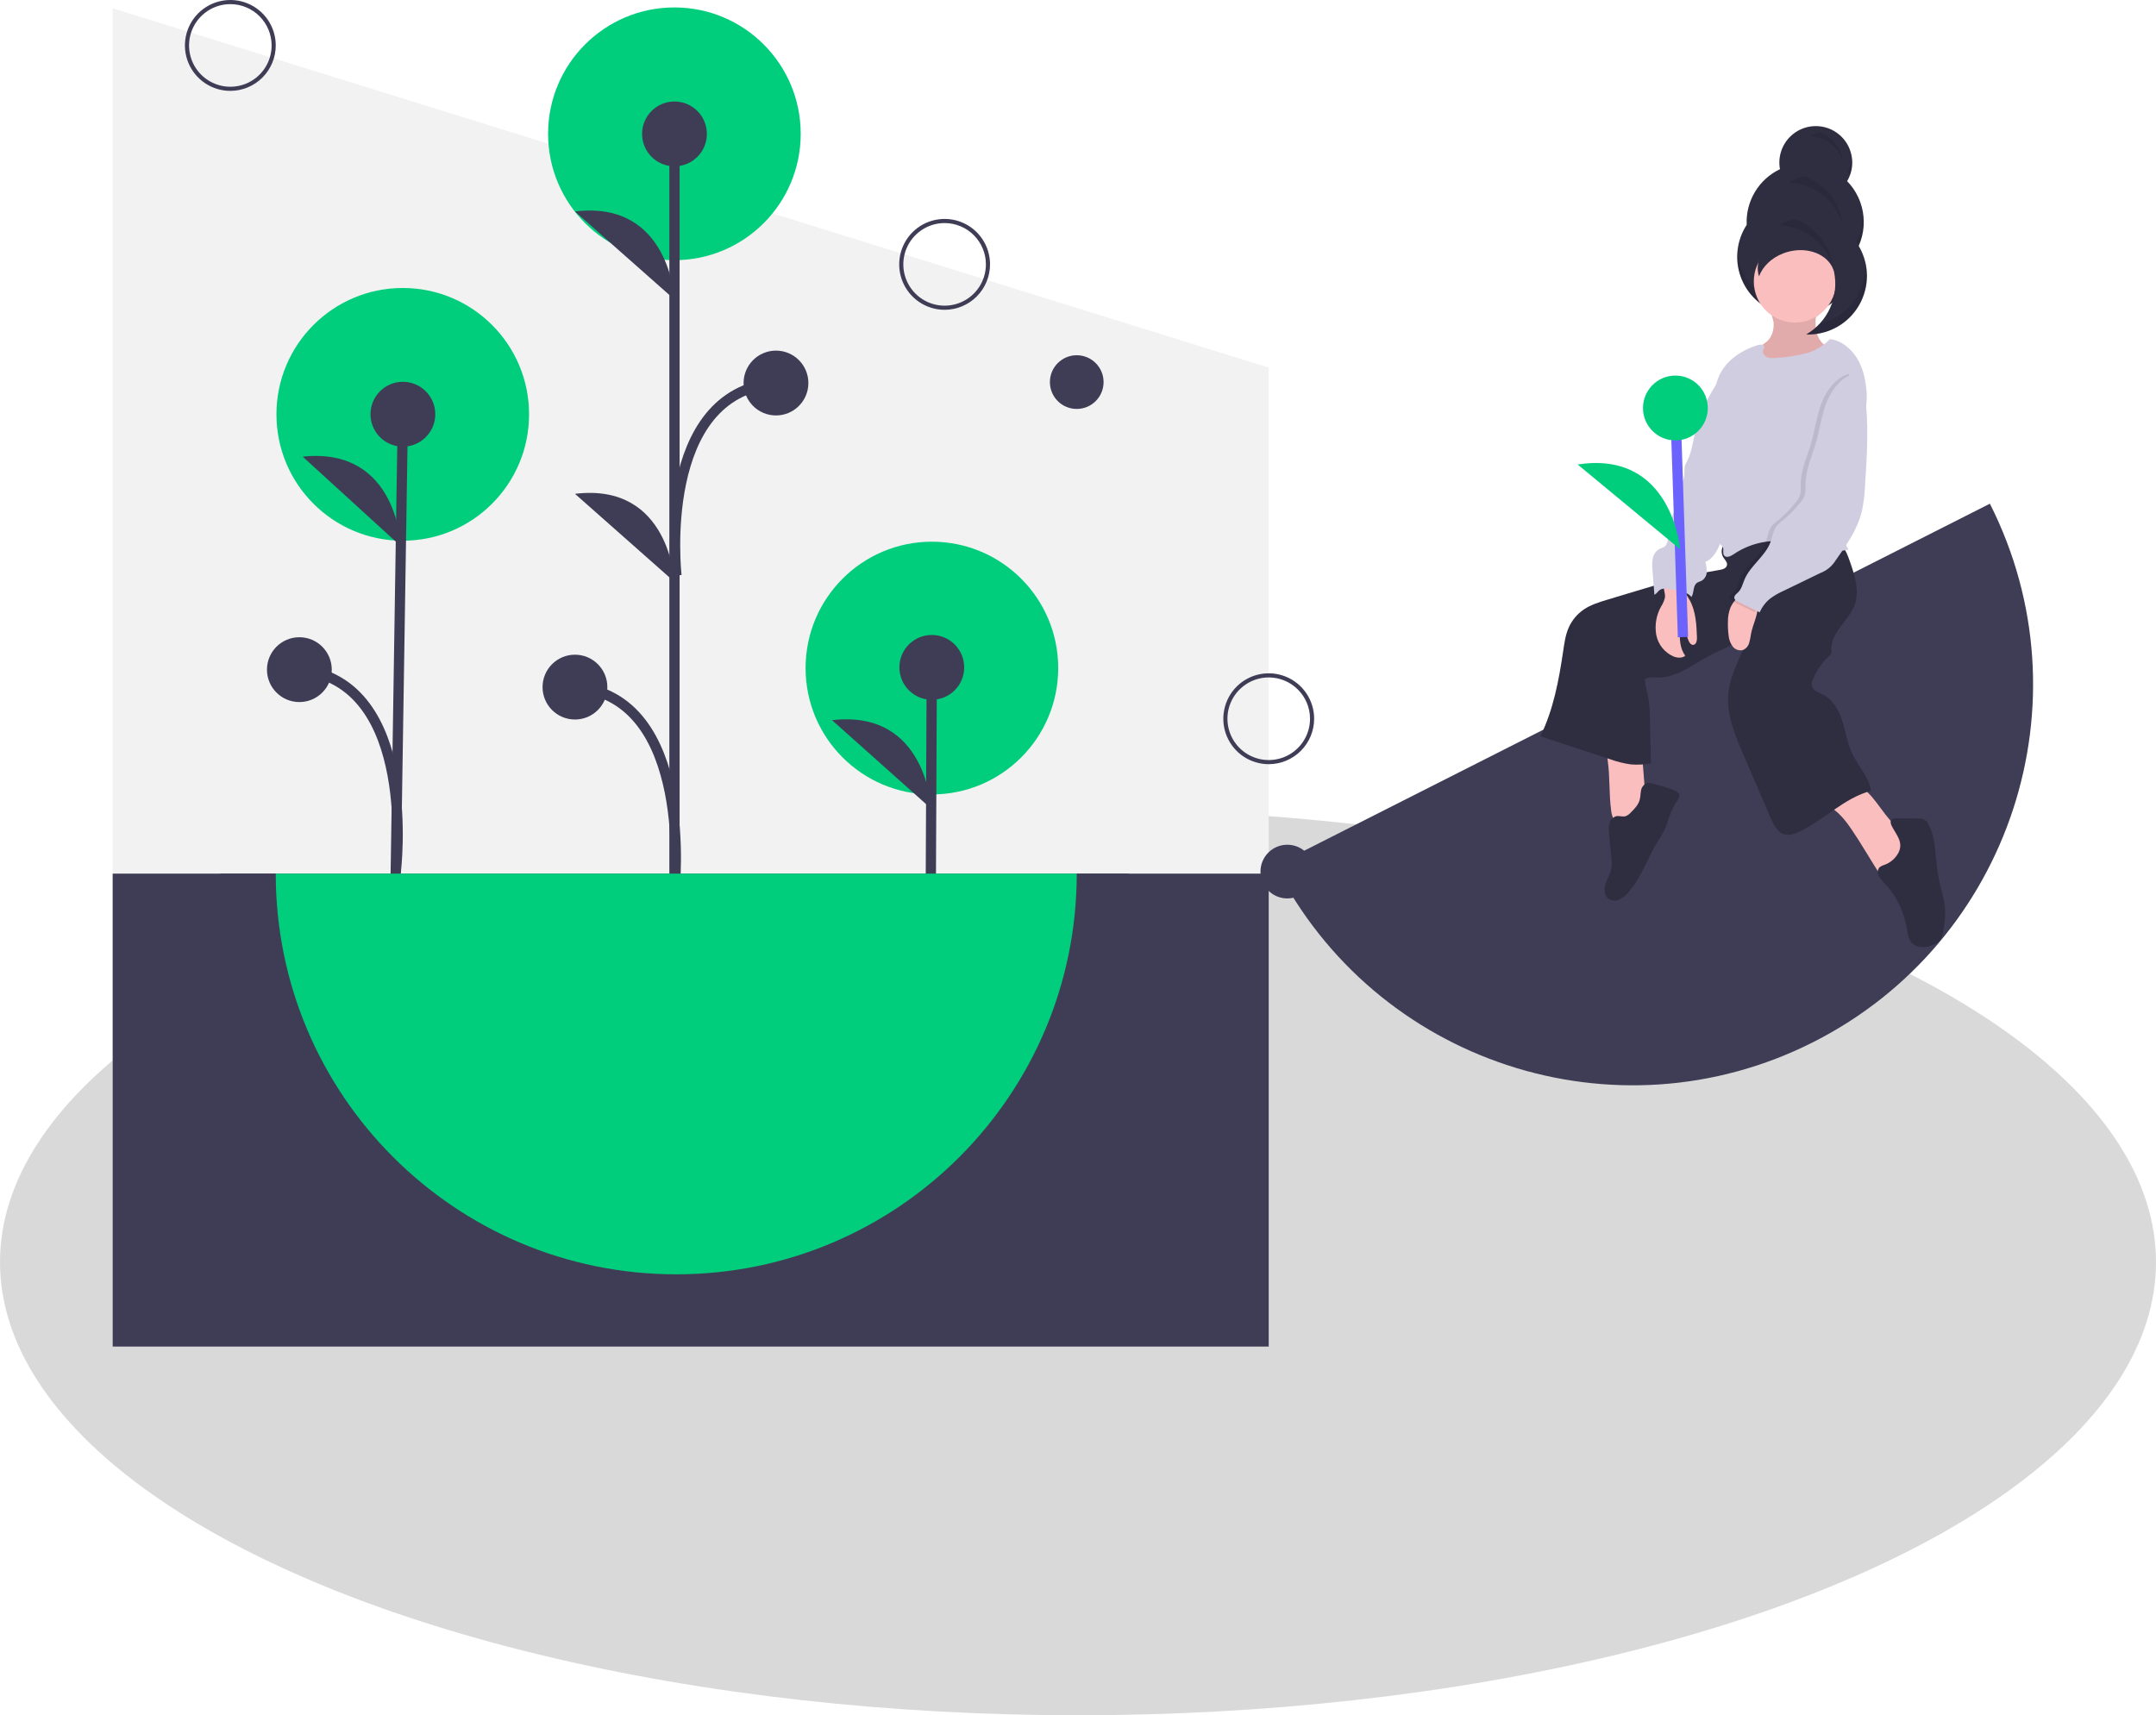 <svg xmlns="http://www.w3.org/2000/svg" width="421" height="335" viewBox="0 0 421 335" fill="none"><ellipse cx="210.5" cy="246.5" rx="210.5" ry="88.5" fill="#D9D9D9"></ellipse><g clip-path="url(#clip0_696_678)"><path d="M247.744 263H22V1.614L247.744 71.801V263Z" fill="#F2F2F2"></path><path d="M220.384 170.627H43.014V253.319H220.384V170.627Z" fill="#3F3D56"></path><path d="M181.971 155.157C195.593 155.157 206.636 144.107 206.636 130.477C206.636 116.846 195.593 105.796 181.971 105.796C168.349 105.796 157.306 116.846 157.306 130.477C157.306 144.107 168.349 155.157 181.971 155.157Z" fill="#00CE7C"></path><path d="M181.748 175.11L181.95 130.341" stroke="#3F3D56" stroke-width="2" stroke-miterlimit="10"></path><path d="M181.95 136.672C185.444 136.672 188.277 133.837 188.277 130.341C188.277 126.844 185.444 124.01 181.95 124.01C178.455 124.01 175.623 126.844 175.623 130.341C175.623 133.837 178.455 136.672 181.95 136.672Z" fill="#3F3D56"></path><path d="M181.825 157.933C181.825 157.933 181.009 138.477 162.47 140.654L181.825 157.933Z" fill="#3F3D56"></path><path d="M78.647 105.606C92.269 105.606 103.312 94.556 103.312 80.925C103.312 67.294 92.269 56.244 78.647 56.244C65.025 56.244 53.982 67.294 53.982 80.925C53.982 94.556 65.025 105.606 78.647 105.606Z" fill="#00CE7C"></path><path d="M77.25 172.04L78.67 80.898" stroke="#3F3D56" stroke-width="2" stroke-miterlimit="10"></path><path d="M78.67 87.229C82.164 87.229 84.997 84.394 84.997 80.898C84.997 77.401 82.164 74.567 78.67 74.567C75.176 74.567 72.343 77.401 72.343 80.898C72.343 84.394 75.176 87.229 78.67 87.229Z" fill="#3F3D56"></path><path d="M78.268 106.678C78.268 106.678 77.668 87.214 59.105 89.186L78.268 106.678Z" fill="#3F3D56"></path><path d="M77.278 170.3C77.278 170.3 81.927 132.961 58.458 130.785" stroke="#3F3D56" stroke-width="2" stroke-miterlimit="10"></path><path d="M58.458 137.116C61.952 137.116 64.785 134.282 64.785 130.785C64.785 127.289 61.952 124.454 58.458 124.454C54.963 124.454 52.131 127.289 52.131 130.785C52.131 134.282 54.963 137.116 58.458 137.116Z" fill="#3F3D56"></path><path d="M131.688 50.813C145.31 50.813 156.353 39.764 156.353 26.133C156.353 12.502 145.31 1.452 131.688 1.452C118.066 1.452 107.024 12.502 107.024 26.133C107.024 39.764 118.066 50.813 131.688 50.813Z" fill="#00CE7C"></path><path d="M131.704 175.555V26.223" stroke="#3F3D56" stroke-width="2" stroke-miterlimit="10"></path><path d="M131.704 32.484C135.198 32.484 138.031 29.649 138.031 26.153C138.031 22.656 135.198 19.822 131.704 19.822C128.21 19.822 125.377 22.656 125.377 26.153C125.377 29.649 128.21 32.484 131.704 32.484Z" fill="#3F3D56"></path><path d="M112.271 140.526C115.765 140.526 118.598 137.691 118.598 134.195C118.598 130.698 115.765 127.864 112.271 127.864C108.777 127.864 105.944 130.698 105.944 134.195C105.944 137.691 108.777 140.526 112.271 140.526Z" fill="#3F3D56"></path><path d="M131.704 58.492C131.704 58.492 130.8 39.04 112.271 41.301L131.704 58.492Z" fill="#3F3D56"></path><path d="M131.704 113.638C131.704 113.638 130.8 94.186 112.271 96.447L131.704 113.638Z" fill="#3F3D56"></path><path d="M131.704 173.815C131.704 173.815 135.771 136.004 112.271 134.195" stroke="#3F3D56" stroke-width="2" stroke-miterlimit="10"></path><path d="M151.525 81.138C155.019 81.138 157.852 78.303 157.852 74.807C157.852 71.31 155.019 68.476 151.525 68.476C148.031 68.476 145.198 71.31 145.198 74.807C145.198 78.303 148.031 81.138 151.525 81.138Z" fill="#3F3D56"></path><path d="M132.092 112.41C132.092 112.41 128.025 76.615 151.525 74.807" stroke="#3F3D56" stroke-width="2" stroke-miterlimit="10"></path><path d="M184.455 60.506C182.701 60.506 180.986 59.986 179.528 59.011C178.069 58.035 176.933 56.65 176.261 55.028C175.59 53.406 175.415 51.622 175.757 49.901C176.099 48.179 176.944 46.598 178.184 45.357C179.424 44.116 181.004 43.271 182.725 42.928C184.445 42.586 186.228 42.761 187.849 43.433C189.469 44.105 190.854 45.242 191.829 46.702C192.803 48.161 193.323 49.877 193.323 51.632C193.321 53.985 192.385 56.24 190.723 57.904C189.06 59.568 186.806 60.504 184.455 60.506ZM184.455 43.564C182.86 43.564 181.301 44.038 179.976 44.924C178.65 45.81 177.616 47.071 177.006 48.545C176.396 50.019 176.236 51.641 176.547 53.206C176.859 54.771 177.626 56.208 178.754 57.337C179.881 58.465 181.318 59.233 182.882 59.544C184.446 59.856 186.067 59.696 187.54 59.085C189.013 58.475 190.272 57.441 191.158 56.114C192.044 54.787 192.517 53.227 192.517 51.632C192.515 49.493 191.664 47.443 190.153 45.93C188.642 44.418 186.592 43.567 184.455 43.564Z" fill="#3F3D56"></path><path d="M44.977 17.748C43.224 17.748 41.509 17.228 40.05 16.253C38.592 15.278 37.455 13.892 36.784 12.27C36.113 10.649 35.937 8.864 36.279 7.143C36.622 5.422 37.466 3.84 38.706 2.599C39.947 1.358 41.527 0.513 43.247 0.171C44.968 -0.172 46.751 0.004 48.371 0.676C49.992 1.347 51.377 2.485 52.351 3.944C53.326 5.403 53.846 7.119 53.846 8.874C53.843 11.227 52.908 13.483 51.245 15.146C49.583 16.81 47.329 17.746 44.977 17.748ZM44.977 0.807C43.383 0.807 41.824 1.28 40.498 2.166C39.172 3.053 38.139 4.313 37.529 5.787C36.919 7.261 36.759 8.883 37.07 10.448C37.381 12.013 38.149 13.451 39.277 14.579C40.404 15.707 41.841 16.475 43.405 16.787C44.968 17.098 46.59 16.938 48.063 16.328C49.536 15.717 50.795 14.683 51.681 13.356C52.567 12.03 53.04 10.47 53.04 8.874C53.037 6.735 52.187 4.685 50.676 3.172C49.164 1.66 47.115 0.809 44.977 0.807Z" fill="#3F3D56"></path><path d="M247.744 149.248C245.99 149.248 244.275 148.728 242.817 147.753C241.358 146.778 240.221 145.392 239.55 143.77C238.879 142.149 238.703 140.364 239.046 138.643C239.388 136.922 240.232 135.34 241.473 134.099C242.713 132.858 244.293 132.013 246.014 131.671C247.734 131.328 249.517 131.504 251.138 132.176C252.758 132.847 254.143 133.985 255.118 135.444C256.092 136.903 256.612 138.619 256.612 140.374C256.61 142.727 255.674 144.983 254.012 146.646C252.349 148.31 250.095 149.246 247.744 149.248ZM247.744 132.307C246.149 132.307 244.59 132.78 243.265 133.666C241.939 134.553 240.905 135.813 240.295 137.287C239.685 138.761 239.525 140.383 239.836 141.948C240.147 143.513 240.915 144.951 242.043 146.079C243.17 147.207 244.607 147.975 246.171 148.287C247.735 148.598 249.356 148.438 250.829 147.828C252.302 147.217 253.561 146.183 254.447 144.856C255.333 143.53 255.806 141.97 255.806 140.374C255.804 138.235 254.953 136.185 253.442 134.672C251.93 133.16 249.881 132.309 247.744 132.307Z" fill="#3F3D56"></path><path d="M210.254 79.868C213.148 79.868 215.495 77.52 215.495 74.624C215.495 71.728 213.148 69.38 210.254 69.38C207.36 69.38 205.014 71.728 205.014 74.624C205.014 77.52 207.36 79.868 210.254 79.868Z" fill="#3F3D56"></path><path d="M251.372 175.468C254.266 175.468 256.612 173.12 256.612 170.224C256.612 167.328 254.266 164.98 251.372 164.98C248.477 164.98 246.131 167.328 246.131 170.224C246.131 173.12 248.477 175.468 251.372 175.468Z" fill="#3F3D56"></path><path d="M247.744 263V170.627H210.254C210.254 213.846 175.241 248.882 132.05 248.882C88.859 248.882 53.846 213.846 53.846 170.627H22V263H247.744Z" fill="#3F3D56"></path><path d="M132.05 248.882C175.241 248.882 210.254 213.846 210.254 170.627H53.846C53.846 213.846 88.859 248.882 132.05 248.882Z" fill="#00CE7C"></path><path d="M354.078 203.525C392.619 184.017 408.059 136.939 388.563 98.374L248.995 169.018C268.49 207.583 315.537 223.033 354.078 203.525Z" fill="#3F3D56"></path><path d="M356.905 57.886C357.165 57.709 357.416 57.52 357.66 57.324C357.151 58.847 356.332 60.248 355.253 61.438C355.001 61.716 354.731 61.977 354.454 62.228C354.449 62.164 354.443 62.101 354.439 62.037C354.407 61.42 354.452 60.77 354.461 60.135C355.422 59.562 356.254 58.796 356.905 57.886Z" fill="url(#paint0_linear_696_678)"></path><path d="M360.687 35.38C361.274 34.391 361.612 33.274 361.673 32.125C361.734 30.976 361.516 29.83 361.037 28.784C360.559 27.738 359.834 26.823 358.925 26.119C358.016 25.414 356.95 24.941 355.818 24.739C354.686 24.537 353.522 24.613 352.426 24.959C351.329 25.306 350.333 25.913 349.523 26.729C348.712 27.545 348.111 28.545 347.772 29.644C347.432 30.743 347.363 31.908 347.572 33.04C345.538 34.009 343.836 35.559 342.679 37.494C341.523 39.429 340.965 41.663 341.074 43.915C340.102 45.407 339.492 47.106 339.292 48.877C339.092 50.647 339.308 52.44 339.923 54.112C340.537 55.784 341.533 57.289 342.832 58.508C344.13 59.727 345.695 60.626 347.402 61.133C349.108 61.64 350.91 61.742 352.662 61.429C354.415 61.117 356.071 60.399 357.498 59.334C358.925 58.268 360.083 56.884 360.881 55.292C361.679 53.699 362.095 51.942 362.095 50.161C362.095 49.978 362.089 49.797 362.081 49.617C363.5 47.438 364.134 44.842 363.881 42.254C363.628 39.666 362.501 37.242 360.687 35.38Z" fill="#2F2E41"></path><g opacity="0.1"><path d="M347.478 31.233C347.51 31.217 347.54 31.199 347.572 31.184C347.549 31.061 347.534 30.935 347.517 30.81C347.514 30.836 347.509 30.862 347.506 30.888C347.492 31.004 347.486 31.118 347.478 31.233Z" fill="black"></path><path d="M363.853 42.885C363.645 44.625 363.039 46.293 362.081 47.761C362.089 47.941 362.095 48.123 362.095 48.305C362.095 51.26 360.953 54.101 358.907 56.233C356.861 58.365 354.071 59.622 351.12 59.741C348.168 59.86 345.286 58.832 343.075 56.873C340.864 54.913 339.497 52.173 339.259 49.227C339.234 49.535 339.219 49.846 339.219 50.161C339.219 53.197 340.424 56.108 342.569 58.254C344.714 60.401 347.623 61.606 350.657 61.606C353.69 61.606 356.6 60.401 358.745 58.254C360.89 56.108 362.095 53.197 362.095 50.161C362.095 49.978 362.089 49.797 362.081 49.617C363.468 47.49 364.106 44.961 363.895 42.431C363.883 42.582 363.872 42.733 363.853 42.885Z" fill="black"></path><path d="M361.626 30.802C361.502 31.764 361.183 32.691 360.687 33.524C360.887 33.73 361.076 33.945 361.26 34.165C361.65 33.09 361.776 31.936 361.626 30.802H361.626Z" fill="black"></path></g><path d="M314.595 158.177C314.649 158.828 314.826 159.463 315.115 160.05C315.262 160.341 315.476 160.594 315.74 160.787C316.003 160.98 316.309 161.108 316.631 161.161C317.224 161.164 317.805 160.996 318.304 160.675C319.322 160.143 320.379 159.524 320.911 158.505C321.425 157.519 321.351 156.341 321.264 155.231L320.581 146.504C318.933 146.459 317.278 146.459 315.632 146.549C314.002 146.638 313.716 147.022 313.943 148.615C314.394 151.785 314.174 155.005 314.595 158.177Z" fill="#FBBEBE"></path><path d="M362.925 164.076L366.845 170.413C367.013 170.781 367.319 171.069 367.697 171.215C367.979 171.255 368.265 171.206 368.516 171.072C369.824 170.501 370.824 169.415 371.784 168.359C372.436 167.643 373.109 166.887 373.354 165.95C373.48 165.442 373.475 164.909 373.337 164.404C373.2 163.898 372.936 163.436 372.57 163.062C372.113 162.663 371.618 162.309 371.093 162.005C367.994 159.914 366.596 155.941 363.537 153.791C363.36 153.645 363.145 153.552 362.917 153.525C362.69 153.538 362.47 153.612 362.281 153.738C360.887 154.503 359.493 155.268 358.099 156.032C356.288 157.023 356.862 157.14 358.237 158.207C360.263 159.78 361.528 161.979 362.925 164.076Z" fill="#FBBEBE"></path><path d="M323.103 153.129C322.529 152.948 321.886 152.785 321.344 153.049C321.091 153.204 320.877 153.415 320.718 153.665C320.559 153.916 320.46 154.2 320.428 154.495C320.319 155.077 320.332 155.682 320.17 156.252C319.898 157.213 319.166 157.964 318.46 158.671C318.175 159.011 317.805 159.27 317.387 159.419C316.822 159.564 316.221 159.299 315.646 159.399C315.311 159.485 315.006 159.661 314.764 159.908C314.522 160.155 314.352 160.464 314.272 160.8C314.123 161.475 314.1 162.172 314.205 162.855L314.65 167.72C314.729 168.313 314.735 168.913 314.668 169.507C314.504 170.576 313.883 171.515 313.539 172.54C313.194 173.566 313.213 174.875 314.076 175.527C314.377 175.728 314.724 175.85 315.084 175.882C315.445 175.914 315.807 175.854 316.139 175.709C316.799 175.411 317.384 174.967 317.848 174.411C320.488 171.53 321.667 167.628 323.72 164.302C324.244 163.533 324.713 162.728 325.124 161.893C325.405 161.247 325.584 160.561 325.813 159.894C326.128 159.003 326.505 158.136 326.943 157.299C327.187 156.82 328.122 155.666 327.926 155.131C327.591 154.219 323.992 153.41 323.103 153.129Z" fill="#2F2E41"></path><path d="M370.707 166.546C370.113 167.661 369.122 168.512 367.93 168.928C367.584 169.022 367.262 169.188 366.986 169.417C366.805 169.639 366.692 169.908 366.663 170.193C366.634 170.478 366.689 170.765 366.821 171.019C367.094 171.522 367.449 171.975 367.871 172.361C370.241 174.87 371.808 178.031 372.372 181.437C372.513 182.297 372.604 183.211 373.118 183.913C374.123 185.286 376.26 185.196 377.77 184.414C378.231 184.202 378.631 183.878 378.933 183.47C379.185 183.028 379.345 182.54 379.403 182.034C379.676 180.782 379.827 179.506 379.853 178.225C379.823 175.807 378.916 173.495 378.482 171.115C377.867 167.739 378.175 164.102 376.603 161.05C376.447 160.692 376.2 160.381 375.886 160.148C375.493 159.941 375.052 159.842 374.608 159.861C373.188 159.803 371.767 159.79 370.346 159.823C369.948 159.832 369.482 159.883 369.276 160.224C369.065 160.572 369.249 161.017 369.434 161.381C370.314 163.103 371.74 164.48 370.707 166.546Z" fill="#2F2E41"></path><path d="M336.982 106.021C336.584 106.349 336.315 106.806 336.221 107.312C336.127 107.819 336.214 108.342 336.467 108.791C336.782 109.313 337.347 109.799 337.223 110.396C337.094 111.016 336.333 111.226 335.708 111.325C330.204 112.202 324.847 113.814 319.51 115.422L313.911 117.109C312.297 117.595 310.655 118.095 309.26 119.042C307.98 119.915 306.967 121.125 306.334 122.54C305.694 123.976 305.474 125.557 305.246 127.113C304.405 132.837 303.331 138.619 300.779 143.81L314.357 148.265C315.673 148.749 317.037 149.093 318.425 149.29C319.749 149.4 321.081 149.335 322.388 149.098C322.303 146.064 322.252 142.939 322.168 139.905C322.159 138.947 322.097 137.99 321.981 137.038C321.778 135.585 321.327 134.17 321.186 132.709C321.813 132.192 322.723 132.321 323.535 132.344C325.387 132.398 327.195 131.754 328.843 130.905C330.49 130.055 332.022 128.997 333.66 128.13C336.389 126.686 339.493 125.714 341.577 123.434C340.515 127.482 338.008 131.008 337.523 135.164C337.033 139.364 338.741 143.473 340.413 147.355L345.755 159.76C346.345 161.13 347.13 162.669 348.584 162.996C349.49 163.2 350.425 162.859 351.266 162.465C356.182 160.161 360.116 155.83 365.365 154.444C364.974 151.843 362.92 149.693 361.757 147.334C360.775 145.345 360.455 143.104 359.801 140.984C359.148 138.864 358.024 136.716 356.049 135.709C355.111 135.23 353.848 134.814 353.76 133.764C353.754 133.427 353.826 133.093 353.969 132.788C354.672 131.016 355.764 129.426 357.164 128.133C357.344 127.995 357.488 127.814 357.584 127.607C357.636 127.403 357.647 127.19 357.615 126.981C357.516 125.292 358.42 123.712 359.428 122.354C360.437 120.996 361.602 119.703 362.17 118.11C363.148 115.37 362.177 112.359 361.211 109.616C360.821 108.507 360.41 107.363 359.607 106.504C358.349 105.157 356.39 104.769 354.559 104.568C348.637 103.919 341.687 102.365 336.982 106.021Z" fill="#2F2E41"></path><g opacity="0.1"><path d="M336.365 106.84C336.564 106.8 336.749 106.706 336.9 106.57C337.051 106.434 337.162 106.26 337.223 106.065C337.238 105.989 337.243 105.912 337.237 105.834C337.151 105.896 337.065 105.956 336.982 106.021C336.709 106.237 336.497 106.519 336.365 106.84Z" fill="black"></path></g><path d="M346.339 63.082C346.41 64.435 346.002 65.884 344.962 66.752C344.628 67.031 344.241 67.242 343.92 67.535C343.635 67.828 343.417 68.18 343.281 68.566C343.146 68.952 343.096 69.362 343.135 69.77C343.174 70.177 343.302 70.571 343.508 70.924C343.715 71.277 343.996 71.58 344.332 71.814C345.412 72.473 346.784 72.295 348.031 72.079C349.692 71.846 351.322 71.421 352.885 70.811C354.458 70.193 355.796 69.096 356.711 67.675C355.354 66.918 354.616 65.328 354.533 63.776C354.451 62.221 354.877 60.457 353.893 59.252C352.945 58.09 351.163 58.099 349.719 58.497C348.994 58.697 348.292 58.974 347.566 59.17C347.198 59.269 345.983 59.272 345.743 59.543C345.306 60.036 346.298 62.299 346.339 63.082Z" fill="#FBBEBE"></path><path opacity="0.1" d="M346.339 63.082C346.41 64.435 346.002 65.884 344.962 66.752C344.628 67.031 344.241 67.242 343.92 67.535C343.635 67.828 343.417 68.18 343.281 68.566C343.146 68.952 343.096 69.362 343.135 69.77C343.174 70.177 343.302 70.571 343.508 70.924C343.715 71.277 343.996 71.58 344.332 71.814C345.412 72.473 346.784 72.295 348.031 72.079C349.692 71.846 351.322 71.421 352.885 70.811C354.458 70.193 355.796 69.096 356.711 67.675C355.354 66.918 354.616 65.328 354.533 63.776C354.451 62.221 354.877 60.457 353.893 59.252C352.945 58.09 351.163 58.099 349.719 58.497C348.994 58.697 348.292 58.974 347.566 59.17C347.198 59.269 345.983 59.272 345.743 59.543C345.306 60.036 346.298 62.299 346.339 63.082Z" fill="black"></path><path d="M350.502 62.998C354.941 62.998 358.54 59.398 358.54 54.956C358.54 50.514 354.941 46.913 350.502 46.913C346.063 46.913 342.465 50.514 342.465 54.956C342.465 59.398 346.063 62.998 350.502 62.998Z" fill="#FBBEBE"></path><path d="M325.122 116.661C324.977 117.297 324.721 117.901 324.365 118.447C323.428 120.113 323.089 122.05 323.406 123.936C323.575 124.87 323.972 125.749 324.561 126.495C325.151 127.24 325.914 127.829 326.784 128.209C327.537 128.505 328.469 128.584 329.089 128.065C328.015 126.667 327.958 124.759 328.023 122.997C328.004 122.668 328.082 122.341 328.248 122.056C328.292 121.988 328.35 121.93 328.417 121.886C328.484 121.841 328.56 121.811 328.64 121.797C328.719 121.782 328.801 121.785 328.88 121.803C328.958 121.822 329.032 121.857 329.097 121.905C329.07 123.015 329.284 124.117 329.725 125.135C329.895 125.526 330.185 125.959 330.612 125.948C331.224 125.932 331.389 125.102 331.366 124.49C331.271 121.996 331.149 119.398 329.947 117.21C329.508 116.409 328.921 115.658 328.754 114.759C328.746 114.448 328.638 114.147 328.447 113.901C328.314 113.797 328.16 113.725 327.995 113.691C327.303 113.495 325.665 112.886 325.094 113.534C324.482 114.23 325.233 115.83 325.122 116.661Z" fill="#FBBEBE"></path><path d="M337.059 73.928C336.137 73.825 335.409 74.669 334.904 75.447C333.023 78.35 331.668 81.563 330.904 84.938C330.514 86.66 330.27 88.449 329.453 90.014C329.256 90.339 329.097 90.686 328.98 91.047C328.91 91.599 328.886 92.156 328.907 92.712C328.822 93.717 328.228 94.609 328.029 95.598C327.91 96.187 327.934 96.797 327.829 97.389C327.644 98.425 327.075 99.347 326.71 100.335C326.069 102.074 326.075 103.983 325.603 105.776C325.546 106.071 325.418 106.349 325.231 106.585C324.911 106.936 324.4 107.022 323.982 107.247C323.653 107.449 323.37 107.718 323.154 108.038C322.937 108.358 322.792 108.72 322.727 109.101C322.602 109.862 322.588 110.638 322.684 111.403L323.053 116.16C323.434 116.001 323.683 115.569 324 115.305C324.582 114.822 325.435 114.93 326.179 115.065L327.262 115.262C328.37 115.463 329.575 115.719 330.286 116.593C330.851 115.709 330.528 114.406 331.396 113.818C331.678 113.627 332.028 113.562 332.326 113.396C332.606 113.214 332.838 112.968 333.003 112.677C333.168 112.386 333.26 112.06 333.271 111.727C333.289 111.059 333.197 110.394 332.999 109.756C334.391 109.168 335.254 107.758 335.798 106.348C336.397 104.642 336.831 102.882 337.092 101.092C338.349 94.022 339.498 86.902 339.613 79.722C339.692 78.521 339.559 77.315 339.221 76.16C338.825 75.026 338.251 74.063 337.059 73.928Z" fill="#D0CDE1"></path><path d="M357.322 66.229C355.995 67.621 354.3 68.606 352.434 69.07C350.577 69.526 348.682 69.806 346.773 69.904C346.186 70.002 345.583 69.951 345.022 69.753C344.482 69.508 344.072 68.869 344.292 68.318C344.398 68.148 344.47 67.958 344.503 67.76C344.494 67.27 343.773 67.23 343.305 67.374C340.211 68.332 337.244 70.228 335.816 73.137C335.009 74.78 334.743 76.628 334.488 78.441C333.815 83.208 333.144 88.08 334.046 92.809C334.526 95.331 335.451 97.79 335.509 100.357C335.541 101.795 335.299 103.228 335.31 104.667C335.267 105.171 335.402 105.674 335.691 106.089C335.914 106.347 336.249 106.51 336.405 106.814C336.664 107.323 336.317 108.021 336.659 108.478C337.08 109.041 337.959 108.637 338.539 108.239C341.455 106.258 344.978 105.37 348.484 105.734C352.697 106.186 356.883 108.433 360.968 107.31C360.758 107.003 360.576 106.678 360.426 106.337C358.389 99.639 358.527 92.151 361.576 85.849C362.617 83.696 364 81.644 364.399 79.285C364.559 78.182 364.572 77.062 364.436 75.956C364.222 73.815 363.712 71.656 362.549 69.846C361.386 68.036 359.462 66.441 357.322 66.229Z" fill="#D0CDE1"></path><path d="M337.877 118.731C337.549 119.606 337.392 120.535 337.414 121.469C337.384 122.362 337.428 123.256 337.547 124.141C337.615 124.898 337.885 125.623 338.328 126.241C338.554 126.545 338.866 126.775 339.223 126.902C339.58 127.029 339.967 127.047 340.334 126.955C340.624 126.835 340.882 126.651 341.092 126.418C341.301 126.185 341.456 125.908 341.545 125.608C341.718 125.007 341.845 124.394 341.925 123.774C342.277 121.948 343.235 120.235 343.252 118.376C343.265 118.155 343.23 117.934 343.15 117.729C342.801 116.964 341.094 116.107 340.26 116.235C339.216 116.396 338.255 117.848 337.877 118.731Z" fill="#FBBEBE"></path><path opacity="0.1" d="M361.071 73.019C360.912 74.618 362.458 75.823 363.07 77.309C363.319 78.003 363.462 78.731 363.491 79.468C363.921 84.581 363.587 89.724 363.254 94.844C363.193 96.549 362.981 98.245 362.622 99.912C361.759 103.411 359.637 106.444 357.557 109.386C356.843 110.566 355.749 111.468 354.456 111.946L347.319 115.405C346.425 115.8 345.575 116.289 344.784 116.864C343.866 117.584 343.145 118.524 342.686 119.598C341.301 118.89 339.864 118.254 338.479 117.546C338.155 117.381 337.793 117.164 337.737 116.804C337.662 116.322 338.166 115.981 338.513 115.637C339.163 114.994 339.363 114.041 339.714 113.198C340.863 110.442 343.752 108.678 344.793 105.879C345.194 104.804 345.316 103.589 346.026 102.688C346.433 102.236 346.89 101.832 347.388 101.485C348.488 100.551 349.499 99.516 350.407 98.393C350.814 97.97 351.148 97.481 351.394 96.946C351.706 96.152 351.612 95.267 351.629 94.414C351.682 91.621 352.944 89.016 353.716 86.332C354.444 83.804 354.748 81.152 355.702 78.701C356.656 76.25 358.526 73.678 361.071 73.019Z" fill="black"></path><path d="M361.999 73.019C361.84 74.618 363.386 75.823 363.997 77.309C364.247 78.003 364.389 78.731 364.419 79.468C364.848 84.581 364.515 89.724 364.181 94.844C364.12 96.549 363.909 98.245 363.55 99.912C362.687 103.411 360.564 106.444 358.485 109.386C357.77 110.566 356.677 111.468 355.383 111.946L348.247 115.405C347.353 115.8 346.503 116.289 345.712 116.864C344.794 117.584 344.072 118.524 343.613 119.598C342.229 118.89 340.791 118.254 339.407 117.546C339.083 117.381 338.72 117.164 338.664 116.804C338.589 116.322 339.094 115.981 339.441 115.637C340.09 114.994 340.29 114.041 340.642 113.198C341.79 110.442 344.679 108.678 345.721 105.879C346.121 104.804 346.244 103.589 346.954 102.688C347.36 102.236 347.817 101.832 348.315 101.485C349.416 100.551 350.426 99.516 351.334 98.393C351.742 97.97 352.076 97.481 352.321 96.946C352.633 96.152 352.54 95.267 352.556 94.414C352.609 91.621 353.871 89.016 354.644 86.332C355.371 83.804 355.675 81.152 356.629 78.701C357.584 76.25 359.454 73.678 361.999 73.019Z" fill="#D0CDE1"></path><path d="M354.488 42.522C352.012 42.219 349.504 42.739 347.351 44.001C347.669 44.013 347.987 44.034 348.308 44.073C350.687 44.36 352.915 45.388 354.678 47.011C356.442 48.633 357.652 50.769 358.137 53.117C358.622 55.464 358.359 57.905 357.383 60.095C356.408 62.284 354.77 64.112 352.701 65.32C355.649 65.428 358.525 64.391 360.727 62.427C362.93 60.462 364.288 57.722 364.519 54.779C364.75 51.836 363.835 48.917 361.966 46.633C360.096 44.349 357.417 42.876 354.488 42.522Z" fill="#2F2E41"></path><path d="M358.007 48.885C358.284 49.514 358.435 50.192 358.451 50.88C358.466 51.568 358.346 52.252 358.097 52.894C358.043 52.728 357.98 52.565 357.909 52.406C356.496 49.258 352.14 47.955 348.182 49.495C345.85 50.403 344.177 52.095 343.484 53.976C342.476 50.933 344.523 47.436 348.279 45.975C352.238 44.434 356.593 45.737 358.007 48.885Z" fill="#2F2E41"></path><g opacity="0.1"><path d="M358.029 52.644C357.846 50.435 357.026 48.326 355.67 46.573C354.313 44.821 352.477 43.499 350.385 42.77C349.32 43.032 348.298 43.447 347.351 44.001C347.669 44.013 347.987 44.034 348.308 44.073C350.604 44.351 352.762 45.319 354.498 46.849C356.233 48.379 357.464 50.4 358.029 52.644Z" fill="black"></path><path d="M359.884 44.292C359.701 42.083 358.881 39.974 357.525 38.221C356.168 36.468 354.332 35.147 352.24 34.418C351.175 34.68 350.153 35.095 349.206 35.648C349.523 35.66 349.842 35.682 350.163 35.721C352.459 35.999 354.617 36.967 356.353 38.497C358.088 40.027 359.319 42.047 359.884 44.292Z" fill="black"></path><path d="M359.931 31.817C359.82 30.484 359.326 29.211 358.507 28.153C357.688 27.096 356.58 26.298 355.318 25.858C354.675 26.016 354.058 26.266 353.487 26.601C353.678 26.608 353.871 26.621 354.064 26.644C355.45 26.812 356.753 27.396 357.8 28.32C358.847 29.243 359.59 30.462 359.931 31.817Z" fill="black"></path><path d="M364.209 51.093C364.431 53.838 363.658 56.571 362.031 58.792C360.403 61.012 358.031 62.572 355.348 63.185C354.576 64.024 353.684 64.743 352.701 65.32C354.474 65.385 356.238 65.036 357.853 64.301C359.469 63.566 360.891 62.464 362.007 61.084C363.124 59.704 363.904 58.083 364.286 56.349C364.668 54.614 364.642 52.815 364.209 51.093V51.093Z" fill="black"></path></g><path d="M328.631 124.428L327.152 79.683" stroke="#6C63FF" stroke-width="2" stroke-miterlimit="10"></path><path d="M327.152 86.014C330.646 86.014 333.479 83.18 333.479 79.683C333.479 76.186 330.646 73.352 327.152 73.352C323.657 73.352 320.825 76.186 320.825 79.683C320.825 83.18 323.657 86.014 327.152 86.014Z" fill="#00CE7C"></path><path d="M328.063 107.26C328.063 107.26 326.517 87.848 308.073 90.721L328.063 107.26Z" fill="#00CE7C"></path></g><defs><linearGradient id="paint0_linear_696_678" x1="356.044" y1="62.228" x2="356.044" y2="57.324" gradientUnits="userSpaceOnUse"><stop stop-color="#808080" stop-opacity="0.25"></stop><stop offset="0.535" stop-color="#808080" stop-opacity="0.12"></stop><stop offset="1" stop-color="#808080" stop-opacity="0.1"></stop></linearGradient><clipPath id="clip0_696_678"><rect width="375" height="263" fill="white" transform="translate(22)"></rect></clipPath></defs></svg>